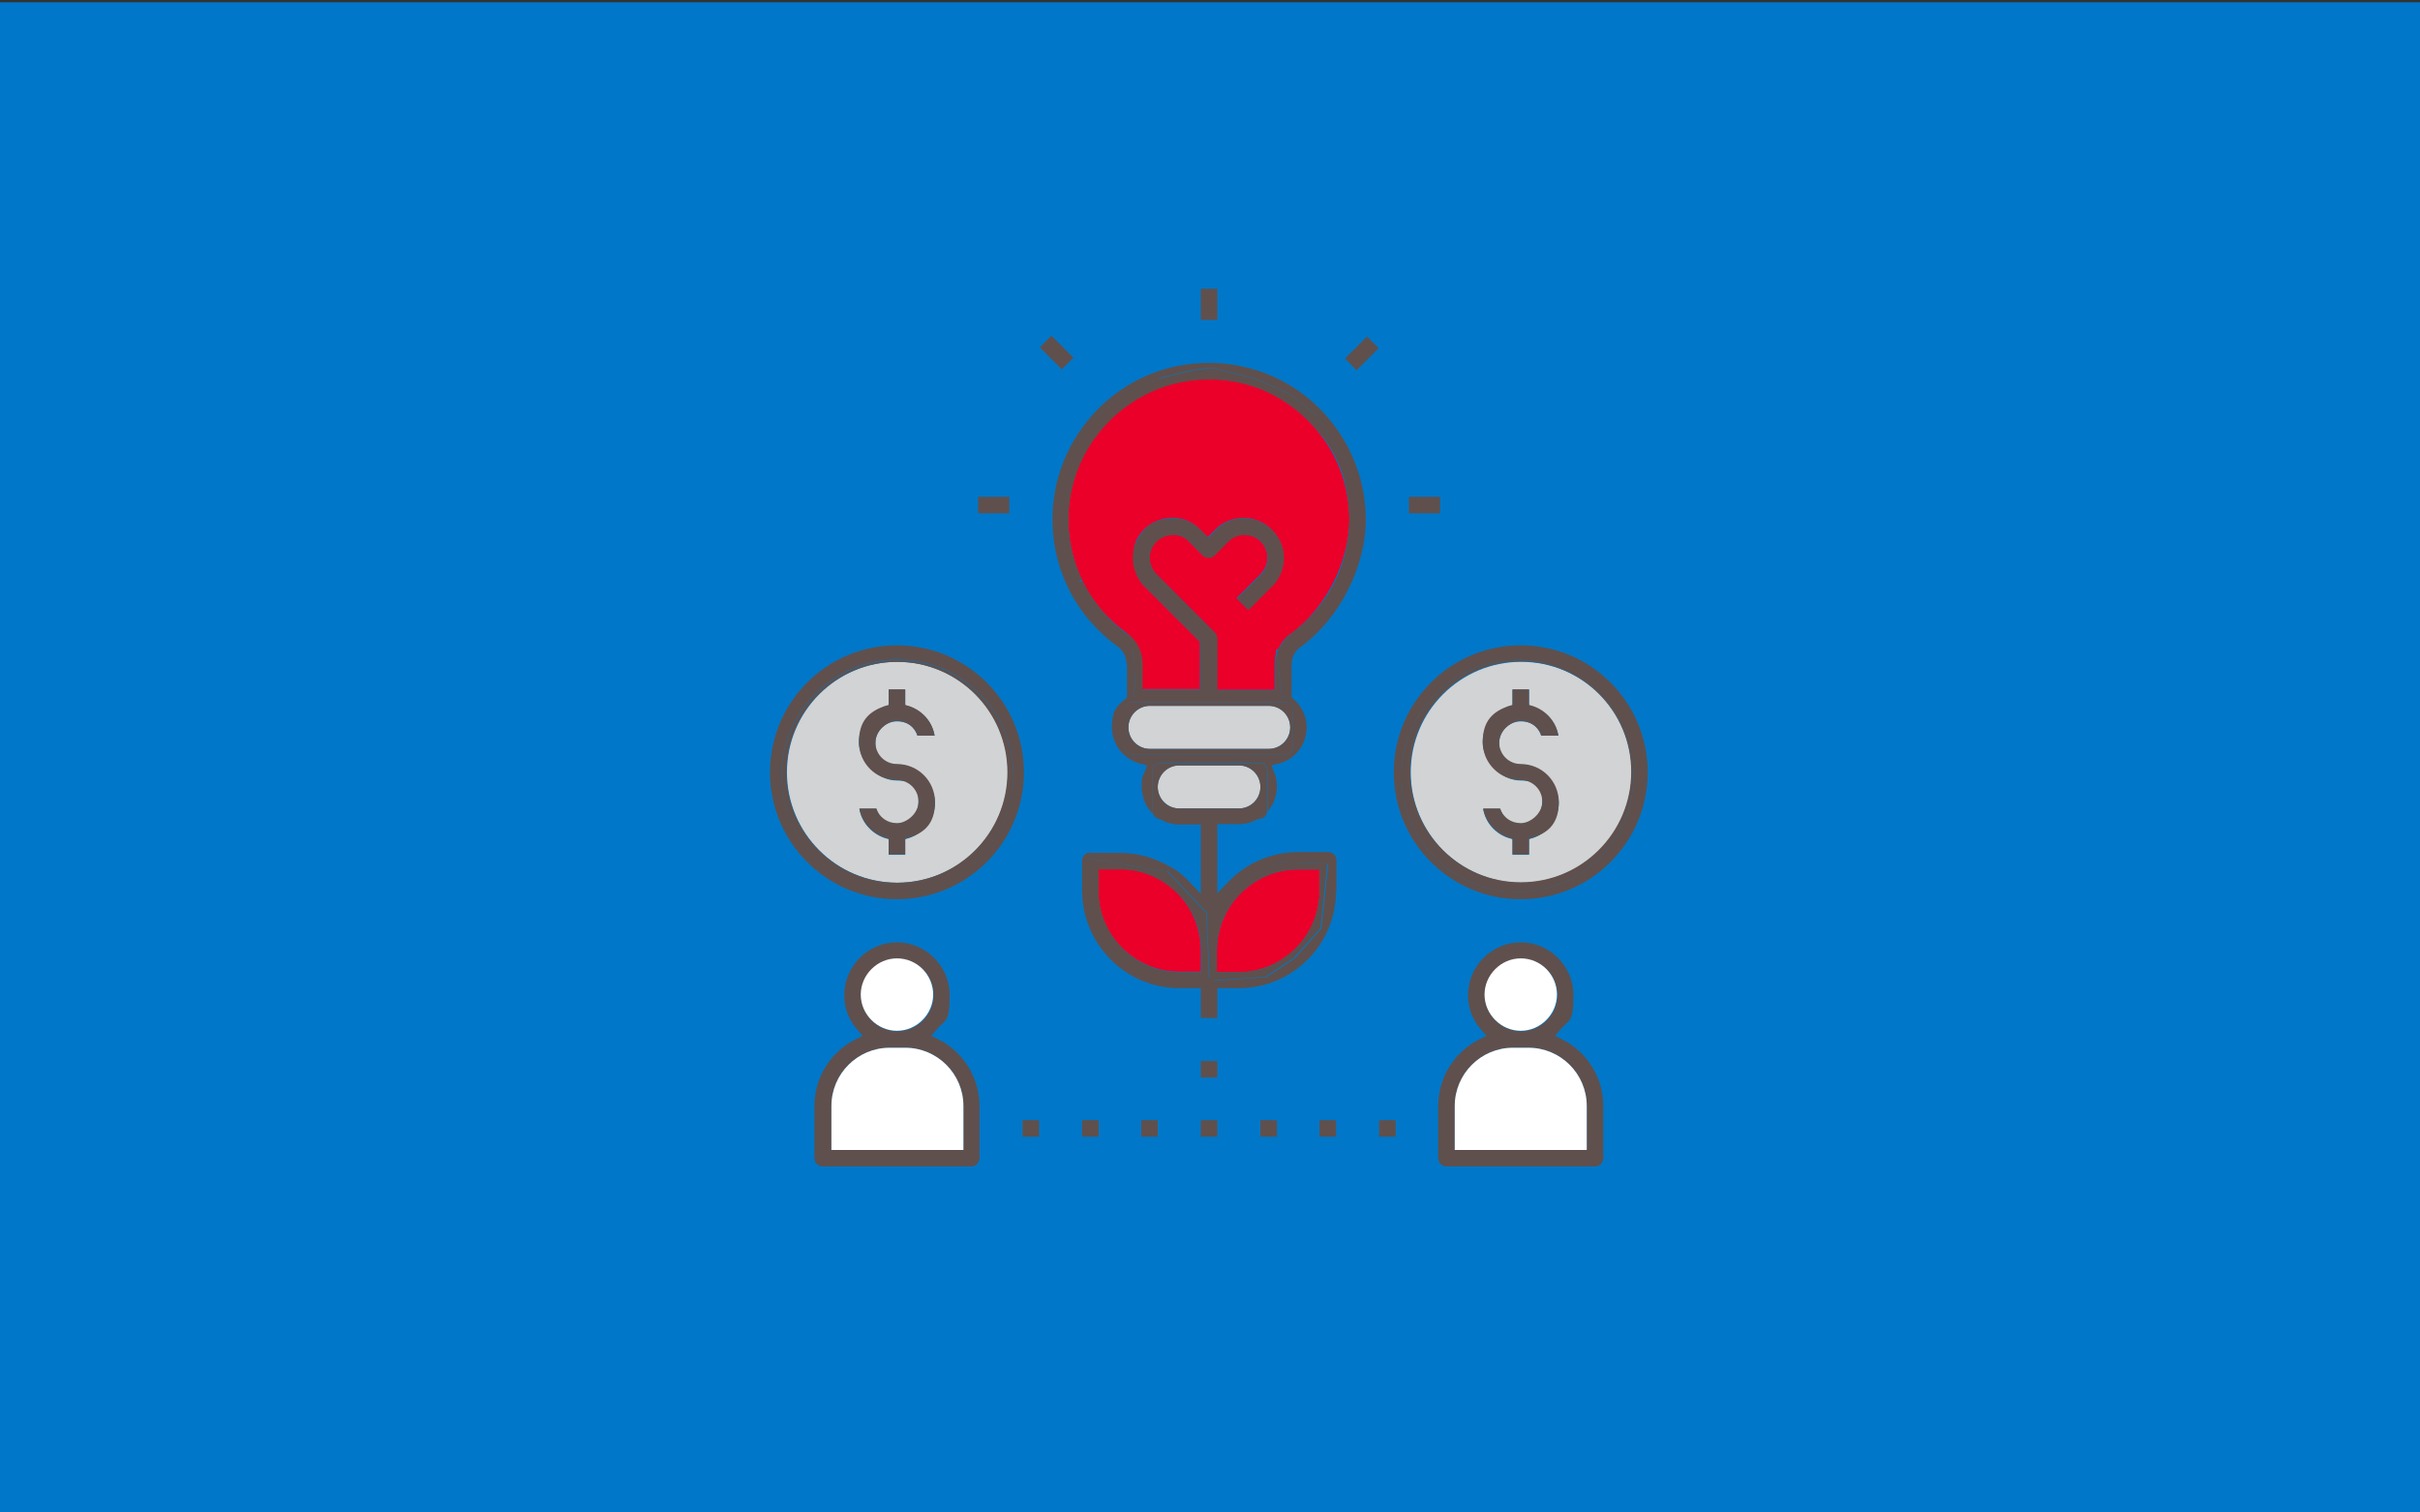 <?xml version="1.0" encoding="UTF-8"?>
<svg id="Layer_1" xmlns="http://www.w3.org/2000/svg" version="1.1" viewBox="0 0 528 330">
  <rect x="0" y="0" width="528" height="330" fill="#333333" stroke="none"/>
  <!-- Generator: Adobe Illustrator 29.2.1, SVG Export Plug-In . SVG Version: 2.1.0 Build 116)  -->
  <defs>
    <style>
      .st0 {
        fill: #d1d3d4;
      }

      .st1 {
        fill: #5f504d;
      }

      .st2 {
        fill: #ea0029;
      }

      .st3 {
        fill: #fff;
      }

      .st4 {
        fill: #0077c8;
      }
    </style>
  </defs>
  <rect class="st4" y=".5" width="528" height="330"/>
  <g>
    <path class="st0" d="M356,168.5c0,13.3-10.8,24.1-24.1,24.1s-24.1-10.8-24.1-24.1,10.8-24.1,24.1-24.1,24.1,10.8,24.1,24.1ZM336.3,160.5h3.7c-.5-2.9-2.6-5.3-5.4-6.3l-1-.3v-3.4h-3.6v3.4l-1,.3c-3.3,1.2-5.5,4.3-5.5,7.8s3.7,8.3,8.3,8.3,4.7,2.1,4.7,4.7-2.1,4.7-4.7,4.7-3.9-1.4-4.5-3.2h-3.7c.5,2.9,2.5,5.3,5.4,6.3l1,.3v3.4h3.6v-3.4l1-.3c3.3-1.2,5.5-4.3,5.5-7.7s-3.7-8.3-8.3-8.3-4.7-2.1-4.7-4.7,2.1-4.7,4.7-4.7,3.9,1.4,4.5,3.2Z"/>
    <path class="st1" d="M349.8,241.3v11.4c0,1-.8,1.8-1.8,1.8h-32.4c-1,0-1.8-.8-1.8-1.8v-11.4c0-6.1,3.4-11.7,8.9-14.5l1.6-.8-1.2-1.4c-1.9-2.2-2.8-4.7-2.8-7.5,0-6.3,5.2-11.5,11.5-11.5s11.5,5.2,11.5,11.5-1,5.3-2.8,7.5l-1.2,1.4,1.6.8c5.5,2.8,8.9,8.4,8.9,14.5ZM346.2,250.9v-9.6c0-7-5.7-12.7-12.7-12.7h-3.4c-7,0-12.7,5.7-12.7,12.7v9.6h28.8ZM339.8,217.1c0-4.4-3.6-7.9-7.9-7.9s-7.9,3.6-7.9,7.9,3.6,7.9,7.9,7.9,7.9-3.6,7.9-7.9Z"/>
    <path class="st3" d="M346.2,241.3v9.6h-28.8v-9.6c0-7,5.7-12.7,12.7-12.7h3.4c7,0,12.7,5.7,12.7,12.7Z"/>
    <path class="st1" d="M340,160.5h-3.7c-.6-1.9-2.4-3.2-4.5-3.2s-4.7,2.1-4.7,4.7,2.1,4.7,4.7,4.7c4.6,0,8.3,3.7,8.3,8.3s-2.2,6.6-5.5,7.7l-1,.3v3.4h-3.6v-3.4l-1-.3c-2.8-1-4.9-3.4-5.4-6.3h3.7c.6,1.9,2.4,3.2,4.5,3.2s4.7-2.1,4.7-4.7-2.1-4.7-4.7-4.7c-4.6,0-8.3-3.7-8.3-8.3s2.2-6.6,5.5-7.8l1-.3v-3.4h3.6v3.4l1,.3c2.8,1,4.9,3.4,5.4,6.3Z"/>
    <path class="st3" d="M331.8,209.1c4.4,0,7.9,3.6,7.9,7.9s-3.6,7.9-7.9,7.9-7.9-3.6-7.9-7.9,3.6-7.9,7.9-7.9Z"/>
    <path class="st1" d="M305.8,169.3c0-14,11.3-25.3,25.3-25.3s25.3,11.3,25.3,25.3-11.3,25.3-25.3,25.3-25.3-11.3-25.3-25.3ZM331.8,144.3c-13.3,0-24.1,10.8-24.1,24.1s10.8,24.1,24.1,24.1,24.1-10.8,24.1-24.1-10.8-24.1-24.1-24.1Z"/>
    <rect class="st1" x="307.4" y="108.4" width="6.8" height="3.6"/>
    <path class="st1" d="M305.8,169.3c0,14,11.3,25.3,25.3,25.3s25.3-11.3,25.3-25.3-11.3-25.3-25.3-25.3-25.3,11.3-25.3,25.3ZM331.8,196.2c-15.3,0-27.7-12.4-27.7-27.7s12.4-27.7,27.7-27.7,27.7,12.4,27.7,27.7-12.4,27.7-27.7,27.7Z"/>
    <rect class="st1" x="300.9" y="244.4" width="3.6" height="3.6"/>
    <rect class="st1" x="293.6" y="75.2" width="6.8" height="3.6" transform="translate(32.4 232.2) rotate(-44.9)"/>
    <path class="st2" d="M284.2,90.6c6.5,5.8,10.2,14.1,10.2,22.8s-4.8,19.1-12.8,24.9c-1.2.8-2.1,2-2.7,3.3l-.5.2v.7c-.2.8-.3,1.6-.3,2.4v5.6h-12.6v-11.2c0-.5-.2-.9-.5-1.3l-12.7-12.7c-1.6-1.6-1.9-3.9-1-5.9.7-1.5,2.1-2.5,3.7-2.7,1.6-.3,3.2.2,4.4,1.4l3,3c.7.7,1.8.7,2.5,0l3-3c1.2-1.2,2.8-1.7,4.4-1.4,1.6.3,3,1.3,3.7,2.7,1,2,.6,4.3-1,5.9l-5.2,5.2,2.5,2.5,5.2-5.2c2.6-2.6,3.3-6.7,1.6-10-1.3-2.5-3.6-4.2-6.4-4.7-2.8-.4-5.5.4-7.5,2.4l-1.7,1.7-1.7-1.7c-2-2-4.7-2.9-7.5-2.4-2.8.5-5.1,2.2-6.3,4.7s-1,7.3,1.6,10l12.2,12.2v10.4h-12.6v-5.6c0-2.6-1.3-5.1-3.4-6.7-4.3-3.1-7.7-7.1-9.8-11.7-2.3-4.9-3.3-10.5-2.8-16.2,1.4-14.3,12.7-25.8,27-27.3,8.8-1,17.3,1.7,23.9,7.6Z"/>
    <rect class="st1" x="287.9" y="244.4" width="3.6" height="3.6"/>
    <path class="st2" d="M287.9,189.7v4.7c0,9.7-7.9,17.7-17.7,17.7h-4.7v-4.7c0-9.7,7.9-17.7,17.7-17.7h4.7Z"/>
    <path class="st0" d="M276.8,154c2.6,0,4.7,2.1,4.7,4.7s-2.1,4.7-4.7,4.7h-25.9c-2.6,0-4.7-2.1-4.7-4.7s2.1-4.7,4.7-4.7h25.9Z"/>
    <rect class="st1" x="275" y="244.4" width="3.6" height="3.6"/>
    <path class="st1" d="M274.6,178.7c.7-.4,1.3-1,1.9-1.6-.1.9-.9,1.6-1.8,1.6h0Z"/>
    <path class="st0" d="M270.3,167c2.6,0,4.7,2.1,4.7,4.7s-2.1,4.7-4.7,4.7h-13c-2.6,0-4.7-2.1-4.7-4.7s2.1-4.7,4.7-4.7h13Z"/>
    <path class="st1" d="M283.2,189.7c-9.7,0-17.7,7.9-17.7,17.7v4.7h4.7c9.7,0,17.7-7.9,17.7-17.7v-4.7h-4.7ZM264.8,214l-.6-13.8,2-3.5,6.9-5.9,6.4-2.7,10.1.3-1.5,14.1-5.8,6.5-6.2,4.1-11.4.8Z"/>
    <rect class="st1" x="262" y="244.4" width="3.6" height="3.6"/>
    <rect class="st1" x="262" y="231.5" width="3.6" height="3.6"/>
    <rect class="st1" x="262" y="63" width="3.6" height="6.8"/>
    <path class="st2" d="M262,207.3v4.7h-4.7c-9.7,0-17.7-7.9-17.7-17.7v-4.7h4.7c9.7,0,17.7,7.9,17.7,17.7Z"/>
    <rect class="st1" x="249" y="244.4" width="3.6" height="3.6"/>
    <path class="st1" d="M254.8,190.2l-17.1-2.9.2-1.2h6.5c3.9,0,7.7,1.1,11,3.1l-.6,1Z"/>
    <path class="st1" d="M251.6,177.7c.4.4.8.7,1.3,1-.6-.1-1.1-.5-1.3-1Z"/>
    <path class="st1" d="M252.6,171.7c0,2.6,2.1,4.7,4.7,4.7h13c2.6,0,4.7-2.1,4.7-4.7s-2.1-4.7-4.7-4.7h-13c-2.6,0-4.7,2.1-4.7,4.7ZM276.5,168.3v8.6c0,0,0,.2,0,.2-.5.6-1.2,1.2-1.9,1.6h-21.3c-.1,0-.2,0-.4,0-.5-.3-.9-.7-1.3-1-.1-.2-.2-.5-.2-.8v-8.6c0-1,.8-1.8,1.9-1.8h21.4c1,0,1.9.8,1.9,1.8Z"/>
    <path class="st1" d="M276.8,163.4c2.6,0,4.7-2.1,4.7-4.7s-2.1-4.7-4.7-4.7h-25.9c-2.6,0-4.7,2.1-4.7,4.7s2.1,4.7,4.7,4.7h25.9ZM280.4,164.6h-33.3c-.9,0-1.7-.8-1.7-1.7v-8c0-1,.8-1.7,1.7-1.7h33.3c1,0,1.7.8,1.7,1.7v8c0,.9-.8,1.7-1.7,1.7Z"/>
    <path class="st1" d="M245.9,138.2c2.1,1.5,3.4,4,3.4,6.7v5.6h12.6v-10.4l-12.2-12.2c-2.6-2.6-3.3-6.7-1.6-10s3.6-4.2,6.3-4.7c2.8-.5,5.5.4,7.5,2.4l1.7,1.7,1.7-1.7c2-2,4.7-2.9,7.5-2.4,2.8.5,5.1,2.2,6.4,4.7,1.7,3.3,1,7.4-1.6,10l-5.2,5.2-2.5-2.5,5.2-5.2c1.6-1.6,1.9-3.9,1-5.9-.7-1.5-2.1-2.5-3.7-2.7-1.6-.3-3.3.2-4.4,1.4l-3,3c-.7.7-1.8.7-2.5,0l-3-3c-1.2-1.2-2.8-1.7-4.4-1.4-1.6.3-3,1.3-3.7,2.7-1,2-.6,4.3,1,5.9l12.7,12.7c.3.3.5.8.5,1.3v11.2h12.6v-5.6c0-.8.1-1.7.4-2.4l1.2,10.1-32.5-.2.4-4.3-.6-6.7-7.8-6.3-3.8-8.2.7-.3c2.2,4.6,5.5,8.6,9.8,11.7Z"/>
    <path class="st1" d="M291.5,194.4c0,11.7-9.5,21.2-21.2,21.2h-4.7v6.5h-3.6v-6.5h-4.7c-6.2,0-11.8-2.7-15.7-7l1.2-.6.2.4,8.3,5h12.6c0,0-.6-14.3-.6-14.3l-8.5-9,.6-1c1.5.9,2.9,2,4.1,3.3l2.5,2.6v-15.1h-4.7c-1.6,0-3.1-.5-4.4-1.3.1,0,.2,0,.4,0h21.3c-1.3.8-2.7,1.2-4.3,1.2h-4.7v15.1l2.5-2.6c4-4.1,9.4-6.4,15.2-6.4h6.5c1,0,1.8.8,1.8,1.8v6.5ZM289.7,188.4l-10.1-.3-6.4,2.7-6.9,5.9-2,3.5.6,13.8,11.4-.8,6.2-4.1,5.8-6.5,1.5-14.1Z"/>
    <path class="st1" d="M239.7,194.4c0,9.7,7.9,17.7,17.7,17.7h4.7v-4.7c0-9.7-7.9-17.7-17.7-17.7h-4.7v4.7ZM263.9,213.6h-12.6c0,0-8.3-5.1-8.3-5.1l-.2-.4-4.3-9.4-.9-11.4h0s17.1,2.9,17.1,2.9l8.5,9,.6,14.4Z"/>
    <rect class="st1" x="236.1" y="244.4" width="3.6" height="3.6"/>
    <path class="st1" d="M241.6,208.6c-3.4-3.8-5.5-8.8-5.5-14.3v-6.5c0-1,.8-1.8,1.8-1.8l-.2,1.2h0s.9,11.4.9,11.4l4.3,9.4-1.2.6Z"/>
    <rect class="st1" x="228.8" y="73.5" width="3.6" height="6.8" transform="translate(13.1 185.6) rotate(-45)"/>
    <path class="st1" d="M281.6,138.3c8-5.8,12.8-15,12.8-24.9s-3.7-17-10.2-22.8c-6.6-5.9-15.1-8.6-23.9-7.6-14.2,1.6-25.6,13.1-27,27.3-.6,5.7.4,11.3,2.8,16.2l-.7.3-4-8.5-.6-8.2,2.4-9.1,2.4-6.5,5.6-5.2,5.2-3.7,6.5-3,6.9-1.7,4.5-.6,9.7,2.4,7.3,3.2,6.3,5,3,5,3.5,5.2,1.9,8.4.6,6.5-2.6,9.5-4.8,8.4-5.9,5.4-4.2,2.2c.6-1.3,1.5-2.4,2.7-3.3Z"/>
    <path class="st1" d="M247.1,153.2c-.9,0-1.7.8-1.7,1.7v8c0,.9.8,1.7,1.7,1.7h33.3c1,0,1.7-.8,1.7-1.7v-8c0-1-.8-1.7-1.7-1.7h-33.3ZM253,82.6l-6.5,3-5.2,3.7-5.6,5.2-2.4,6.5-2.4,9.1.6,8.2,4,8.5,3.8,8.2,7.8,6.3.6,6.7-.4,4.3,32.5.2-1.2-10.1c.1-.3.2-.6.4-1l4.2-2.2,5.9-5.4,4.8-8.4,2.6-9.5-.6-6.5-1.9-8.4-3.5-5.2-3-5-6.3-5-7.3-3.2-9.7-2.4-4.5.6-6.9,1.7ZM245.8,144.9c0-1.5-.7-2.9-1.9-3.8-10-7.2-15.3-18.9-14.1-31.2,1.6-15.9,14.2-28.8,30.1-30.5,9.7-1.1,19.5,2,26.7,8.5,7.2,6.5,11.4,15.8,11.4,25.5s-5.3,21.3-14.3,27.8c-1.2.9-1.9,2.3-1.9,3.7v7.3l.5.4c1.8,1.6,2.8,3.8,2.8,6.1,0,3.7-2.5,7-6.1,7.9l-1.6.4.6,1.5c.4,1,.6,2,.6,3.1,0,2.1-.8,4-2,5.4,0,0,0-.2,0-.2v-8.6c0-1-.8-1.8-1.9-1.8h-21.4c-1,0-1.9.8-1.9,1.8v8.6c0,.3,0,.6.2.8-1.6-1.5-2.5-3.6-2.5-6s.2-2.1.6-3.1l.6-1.5-1.6-.4c-3.6-1-6.1-4.2-6.1-7.9s1-4.5,2.8-6.1l.5-.4v-7.3Z"/>
    <rect class="st1" x="223.1" y="244.4" width="3.6" height="3.6"/>
    <rect class="st1" x="213.4" y="108.4" width="6.8" height="3.6"/>
    <path class="st0" d="M219.9,168.5c0,13.3-10.8,24.1-24.1,24.1s-24.1-10.8-24.1-24.1,10.8-24.1,24.1-24.1,24.1,10.8,24.1,24.1ZM200.2,160.5h3.7c-.5-2.9-2.5-5.3-5.4-6.3l-1-.3v-3.4h-3.6v3.4l-1,.3c-3.3,1.2-5.5,4.3-5.5,7.8s3.7,8.3,8.3,8.3,4.7,2.1,4.7,4.7-2.1,4.7-4.7,4.7-3.9-1.4-4.5-3.2h-3.7c.5,2.9,2.6,5.3,5.4,6.3l1,.3v3.4h3.6v-3.4l1-.3c3.3-1.2,5.5-4.3,5.5-7.7s-3.7-8.3-8.3-8.3-4.7-2.1-4.7-4.7,2.1-4.7,4.7-4.7,3.9,1.4,4.5,3.2Z"/>
    <path class="st1" d="M213.7,241.3v11.4c0,1-.8,1.8-1.8,1.8h-32.4c-1,0-1.8-.8-1.8-1.8v-11.4c0-6.1,3.4-11.7,8.9-14.5l1.6-.8-1.2-1.4c-1.9-2.2-2.8-4.7-2.8-7.5,0-6.3,5.2-11.5,11.5-11.5s11.5,5.2,11.5,11.5-1,5.3-2.8,7.5l-1.2,1.4,1.6.8c5.5,2.8,8.9,8.4,8.9,14.5ZM210.2,250.9v-9.6c0-7-5.7-12.7-12.7-12.7h-3.4c-7,0-12.7,5.7-12.7,12.7v9.6h28.8ZM203.7,217.1c0-4.4-3.6-7.9-7.9-7.9s-7.9,3.6-7.9,7.9,3.6,7.9,7.9,7.9,7.9-3.6,7.9-7.9Z"/>
    <path class="st3" d="M210.2,241.3v9.6h-28.8v-9.6c0-7,5.7-12.7,12.7-12.7h3.4c7,0,12.7,5.7,12.7,12.7Z"/>
    <path class="st1" d="M203.9,160.5h-3.7c-.6-1.9-2.4-3.2-4.5-3.2s-4.7,2.1-4.7,4.7,2.1,4.7,4.7,4.7c4.6,0,8.3,3.7,8.3,8.3s-2.2,6.6-5.5,7.7l-1,.3v3.4h-3.6v-3.4l-1-.3c-2.8-1-4.9-3.4-5.4-6.3h3.7c.6,1.9,2.4,3.2,4.5,3.2s4.7-2.1,4.7-4.7-2.1-4.7-4.7-4.7c-4.6,0-8.3-3.7-8.3-8.3s2.2-6.6,5.5-7.8l1-.3v-3.4h3.6v3.4l1,.3c2.8,1,4.9,3.4,5.4,6.3Z"/>
    <path class="st3" d="M195.7,209.1c4.4,0,7.9,3.6,7.9,7.9s-3.6,7.9-7.9,7.9-7.9-3.6-7.9-7.9,3.6-7.9,7.9-7.9Z"/>
    <path class="st1" d="M195.8,194.5c14,0,25.3-11.3,25.3-25.3s-11.3-25.3-25.3-25.3-25.3,11.3-25.3,25.3,11.3,25.3,25.3,25.3ZM195.7,196.2c-15.3,0-27.7-12.4-27.7-27.7s12.4-27.7,27.7-27.7,27.7,12.4,27.7,27.7-12.4,27.7-27.7,27.7Z"/>
    <path class="st1" d="M170.5,169.3c0-14,11.3-25.3,25.3-25.3s25.3,11.3,25.3,25.3-11.3,25.3-25.3,25.3-25.3-11.3-25.3-25.3ZM195.7,192.6c13.3,0,24.1-10.8,24.1-24.1s-10.8-24.1-24.1-24.1-24.1,10.8-24.1,24.1,10.8,24.1,24.1,24.1Z"/>
  </g>
</svg>